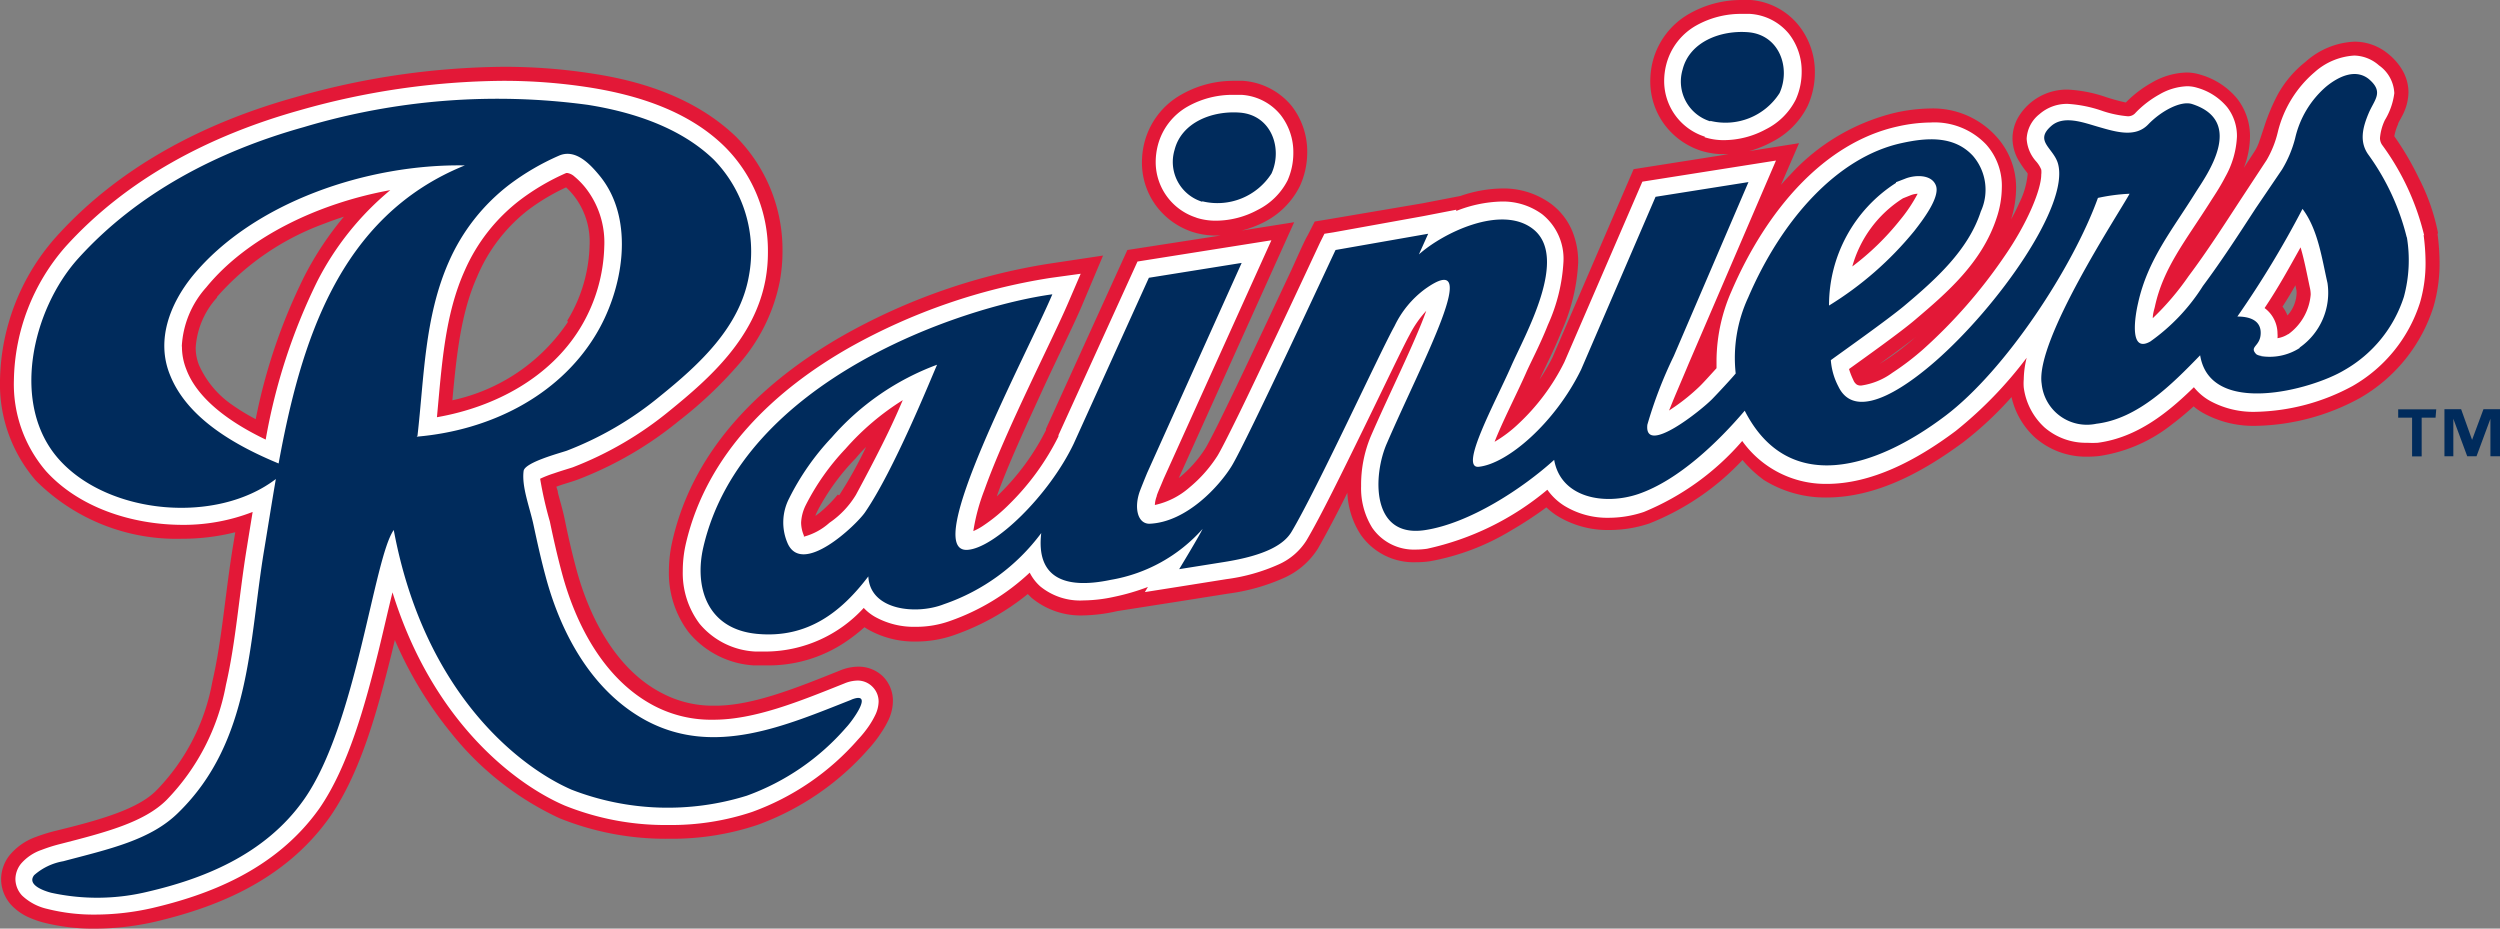 <svg viewBox="0 0 180 66.86" xmlns="http://www.w3.org/2000/svg"><rect x="0" y="0" width="180" height="66.86" fill="#808080" stroke="none"/><path d="m175.36 30.07h-1v2.79h-.69v-2.79h-1v-.6h2.74zm4.64 2.78h-.69v-2.7l-1 2.7h-.67l-1-2.7v2.7h-.64v-3.39h1.2l.79 2.21.82-2.21h1.19z" fill="#002b5c"/><path d="m61.79 48a3.5 3.5 0 0 0 -1.32.28c-3.24 1.3-6.38 2.56-9.07 2.53a7.84 7.84 0 0 1 -3.77-.92c-3.2-1.66-5.17-5.31-6.14-8.94-.32-1.19-.6-2.41-.85-3.65-.14-.66-.33-1.27-.47-1.82 0-.15-.08-.3-.11-.44l.28-.1c.5-.17.89-.27 1.26-.41a26.31 26.31 0 0 0 7.31-4.25 29.72 29.72 0 0 0 4.39-4.18 12.79 12.79 0 0 0 2.85-5.87 12.15 12.15 0 0 0 .19-2.12 11.56 11.56 0 0 0 -3.34-8.26c-2.9-2.79-6.76-4-10.27-4.54a41 41 0 0 0 -6.53-.5 55.76 55.76 0 0 0 -14.93 2.19c-6.54 1.82-12.7 5-17.27 10.1a15.92 15.92 0 0 0 -4 10.3 10.6 10.6 0 0 0 2.58 7.2 14.3 14.3 0 0 0 10.53 4.19 15.52 15.52 0 0 0 3.83-.47l-.15.91c-.57 3.43-.8 6.83-1.5 9.85a15 15 0 0 1 -4 7.8c-1.29 1.34-3.92 2.12-7.29 2.94a12.3 12.3 0 0 0 -1.39.43 4.37 4.37 0 0 0 -1.93 1.34 2.82 2.82 0 0 0 -.6 1.72 2.77 2.77 0 0 0 .76 1.88 3.91 3.91 0 0 0 1.35.91 6.61 6.61 0 0 0 .93.32 14.61 14.61 0 0 0 3.69.44 19.62 19.62 0 0 0 4.42-.51c3.89-.93 9.14-2.72 12.55-7.57 2.22-3.22 3.41-7.7 4.41-11.7l.24-1a28.11 28.11 0 0 0 4.05 6.69 21.58 21.58 0 0 0 7.8 6.14 20.38 20.38 0 0 0 7.89 1.48 19.35 19.35 0 0 0 6.38-1 19.51 19.51 0 0 0 8-5.48 8.84 8.84 0 0 0 .91-1.18 6.94 6.94 0 0 0 .48-.83 3.28 3.28 0 0 0 .35-1.43 2.49 2.49 0 0 0 -.72-1.77 2.52 2.52 0 0 0 -1.78-.7m-46.17-26.62a18.89 18.89 0 0 1 7.68-5.26q.72-.28 1.46-.52a23.18 23.18 0 0 0 -2.81 4.22 40.78 40.78 0 0 0 -3.54 10.36 14.76 14.76 0 0 1 -1.65-1 6.88 6.88 0 0 1 -2.43-2.89 3.4 3.4 0 0 1 -.24-1.26 5.92 5.92 0 0 1 1.53-3.6m25.27 1.75a13.38 13.38 0 0 1 -8.32 5.64c.3-3.25.61-6.27 1.78-8.89a11.92 11.92 0 0 1 3.65-4.79 15 15 0 0 1 2.76-1.65 5.48 5.48 0 0 1 .58.63 5.36 5.36 0 0 1 1.11 3.52 10.87 10.87 0 0 1 -1.61 5.45" fill="#e31837"/><path d="m175.53 16.82v-.08a14.77 14.77 0 0 0 -1.38-3.93 21.14 21.14 0 0 0 -1.76-3 3.63 3.63 0 0 1 .27-.86c0-.11.14-.29.31-.63a3.75 3.75 0 0 0 .44-1.69 3.19 3.19 0 0 0 -.47-1.63 4.33 4.33 0 0 0 -1-1.13 3.8 3.8 0 0 0 -2.43-.87 5.65 5.65 0 0 0 -3.51 1.45 7.83 7.83 0 0 0 -2 2.35 14.55 14.55 0 0 0 -1 2.4c-.17.5-.28.85-.37 1.09a3 3 0 0 1 -.32.64l-.75 1.15a6.45 6.45 0 0 0 .44-2.23 4.4 4.4 0 0 0 -.91-2.73 5.33 5.33 0 0 0 -2.65-1.74 3.42 3.42 0 0 0 -1-.16 5.23 5.23 0 0 0 -2.51.73 8.22 8.22 0 0 0 -1.87 1.43 14 14 0 0 1 -1.4-.38 10 10 0 0 0 -2.79-.55 4.07 4.07 0 0 0 -3.56 2 3.08 3.08 0 0 0 -.41 1.52 3.18 3.18 0 0 0 .4 1.51 7.45 7.45 0 0 0 .62.91l.07.1s0 0 0 .06a5.84 5.84 0 0 1 -.6 2.06c-.16.37-.36.77-.59 1.18a7.71 7.71 0 0 0 .36-2.24 5.47 5.47 0 0 0 -1.49-3.79 6.14 6.14 0 0 0 -4.67-1.95 12.16 12.16 0 0 0 -2.6.32 15 15 0 0 0 -7.51 4.46q-.34.35-.66.72l1.3-3-3.59.57a7.76 7.76 0 0 0 1.62-.65 5.79 5.79 0 0 0 2.6-2.62 5.83 5.83 0 0 0 .51-2.39 5.36 5.36 0 0 0 -1.14-3.36 4.94 4.94 0 0 0 -3.47-1.86h-.66a7.56 7.56 0 0 0 -3.79 1 5.52 5.52 0 0 0 -2.61 3.41 5.91 5.91 0 0 0 -.18 1.43 5.23 5.23 0 0 0 .93 3 5.35 5.35 0 0 0 2.68 2 5.51 5.51 0 0 0 1.73.26h.31l-6.85 1.08-5.83 13.53a14.29 14.29 0 0 1 -.94 1.61c.31-.71 1-2 1.59-3.49a13.6 13.6 0 0 0 1.19-4.94 5.84 5.84 0 0 0 -.41-2.21 4.71 4.71 0 0 0 -1.54-2 5.79 5.79 0 0 0 -3.53-1.11 9.52 9.52 0 0 0 -3 .54l-2.74.53-6.6 1.12-1.15.19-.51 1c-.15.23-.52 1.05-1.15 2.45-.94 2-2.32 4.95-3.56 7.55-.62 1.3-1.21 2.52-1.69 3.49s-.87 1.71-1 1.9a8.76 8.76 0 0 1 -1.78 2l-.1.08 8.31-18.42-3.78.6a7.84 7.84 0 0 0 1.6-.6 5.81 5.81 0 0 0 2.6-2.62 5.85 5.85 0 0 0 .52-2.38 5.35 5.35 0 0 0 -1.12-3.37 5 5 0 0 0 -3.5-1.81h-.67a7.55 7.55 0 0 0 -3.79 1 5.52 5.52 0 0 0 -2.64 3.44 5.89 5.89 0 0 0 -.18 1.43 5.22 5.22 0 0 0 .93 3 5.34 5.34 0 0 0 2.68 2 5.55 5.55 0 0 0 1.73.27h.31l-6.7 1.04-5.86 12.88v.09a17.26 17.26 0 0 1 -3.32 4.56l-.22.21.05-.15c.75-2.1 2-4.8 3.14-7.29s2.29-4.77 2.92-6.25l1.54-3.65-3.98.6a44.12 44.12 0 0 0 -14.74 5.16c-5.42 3.1-10.7 7.84-12.28 14.76a9.76 9.76 0 0 0 -.26 2.18 7.08 7.08 0 0 0 1.42 4.42 6.6 6.6 0 0 0 4.7 2.39h1a9.93 9.93 0 0 0 5.32-1.51 12.39 12.39 0 0 0 1.64-1.24l.24.15a6.74 6.74 0 0 0 3.47.88 8.25 8.25 0 0 0 2.82-.49 17.55 17.55 0 0 0 5.23-2.93l.27.27a5.53 5.53 0 0 0 3.73 1.27 11.79 11.79 0 0 0 2.44-.31l4.78-.75 3.21-.51a14.37 14.37 0 0 0 4.06-1.15 5.53 5.53 0 0 0 2.41-2.11c.57-1 1.31-2.38 2.11-4a6 6 0 0 0 .95 3 4.65 4.65 0 0 0 4 2 6.73 6.73 0 0 0 1-.07 17.11 17.11 0 0 0 5.83-2.21 27.83 27.83 0 0 0 2.55-1.67 4.91 4.91 0 0 0 .81.63 6.92 6.92 0 0 0 3.76 1 9 9 0 0 0 2.84-.47 18.47 18.47 0 0 0 6.71-4.57 8.49 8.49 0 0 0 1.54 1.44 8.35 8.35 0 0 0 4.5 1.26c3.56 0 6.91-1.8 9.88-4a25.27 25.27 0 0 0 3.45-3.23 5.63 5.63 0 0 0 1.71 2.93 5.57 5.57 0 0 0 3.76 1.36 7.31 7.31 0 0 0 .87-.05 11 11 0 0 0 5.18-2.25c.56-.42 1.09-.87 1.59-1.32a4.46 4.46 0 0 0 .71.49 7.5 7.5 0 0 0 3.82.91 16.17 16.17 0 0 0 7.44-2 11.62 11.62 0 0 0 5.3-6.57 11.21 11.21 0 0 0 .44-3.15 16.51 16.51 0 0 0 -.15-2.11m-37.66 7.51a17.84 17.84 0 0 1 -2.11 1.61l-.42.26.21-.15c.86-.62 1.74-1.27 2.43-1.81zm26.51-2.28c.33-.51.63-1 .92-1.52l.08.39a1.27 1.27 0 0 1 0 .28 2.51 2.51 0 0 1 -.65 1.5 3 3 0 0 0 -.24-.46l-.14-.21m-104 13.57a9.6 9.6 0 0 1 -1.32 1.32l-.28.21c0-.1.08-.21.13-.34a16.14 16.14 0 0 1 2.76-3.8 10.74 10.74 0 0 1 .75-.82 30.25 30.25 0 0 1 -1.94 3.48" fill="#e31837"/><g fill="#fff"><path d="m61.79 49a2.57 2.57 0 0 0 -1 .21c-3.23 1.29-6.47 2.62-9.45 2.61a8.86 8.86 0 0 1 -4.24-1c-3.57-1.87-5.63-5.79-6.64-9.56-.33-1.22-.61-2.46-.87-3.71a27.59 27.59 0 0 1 -.7-3.08 8.14 8.14 0 0 1 1-.39c.55-.19 1-.32 1.34-.43a25.35 25.35 0 0 0 7-4.09c2.92-2.37 6.12-5.24 6.89-9.45a11 11 0 0 0 .17-1.94 10.56 10.56 0 0 0 -3.07-7.57c-2.61-2.6-6.29-3.74-9.69-4.29a40.09 40.09 0 0 0 -6.37-.49 54.76 54.76 0 0 0 -14.62 2.13c-6.41 1.8-12.39 4.9-16.84 9.83a14.94 14.94 0 0 0 -3.7 9.62 9.6 9.6 0 0 0 2.32 6.53c2.34 2.58 6.1 3.84 9.78 3.86a13.73 13.73 0 0 0 5.09-.93c-.14.86-.28 1.71-.41 2.53-.56 3.37-.79 6.79-1.51 9.91a16.05 16.05 0 0 1 -4.27 8.29c-1.62 1.62-4.39 2.34-7.75 3.2a11.37 11.37 0 0 0 -1.25.4 3.42 3.42 0 0 0 -1.49 1 1.81 1.81 0 0 0 -.4 1.1 1.76 1.76 0 0 0 .49 1.2 3.87 3.87 0 0 0 1.8.95 13.59 13.59 0 0 0 3.43.41 18.62 18.62 0 0 0 4.17-.48c3.81-.9 8.79-2.64 12-7.17 2.07-3 3.28-7.4 4.26-11.36.37-1.51.69-2.95 1-4.19 2.9 9.35 8.88 13.84 12.4 15.35a19.42 19.42 0 0 0 7.49 1.4 18.33 18.33 0 0 0 6-.94 18.49 18.49 0 0 0 7.64-5.23 8.08 8.08 0 0 0 .8-1 6.19 6.19 0 0 0 .41-.71 2.35 2.35 0 0 0 .26-1 1.49 1.49 0 0 0 -.43-1.06 1.5 1.5 0 0 0 -1.04-.46m-48.7-24.07a6.89 6.89 0 0 1 1.76-4.24c2.95-3.62 8.08-6.06 13.25-7a20.82 20.82 0 0 0 -5.26 6.57 42.21 42.21 0 0 0 -3.71 11.39c-2.57-1.23-4.92-2.92-5.72-5.07a4.39 4.39 0 0 1 -.31-1.62m30.41-7.3a11.87 11.87 0 0 1 -1.76 6c-2.13 3.46-6 5.63-10.29 6.38.35-3.74.56-7.36 2-10.56a12.92 12.92 0 0 1 4-5.09 16.42 16.42 0 0 1 3.3-1.93.26.26 0 0 1 .11 0 1 1 0 0 1 .49.25 5.61 5.61 0 0 1 .81.83 6.36 6.36 0 0 1 1.34 4.16"/><path d="m86.15 15.68a4.53 4.53 0 0 0 1.41.21 6.38 6.38 0 0 0 3-.78 4.83 4.83 0 0 0 2.14-2.11 4.85 4.85 0 0 0 .42-2 4.35 4.35 0 0 0 -.92-2.73 3.93 3.93 0 0 0 -2.8-1.44h-.59a6.56 6.56 0 0 0 -3.28.83 4.51 4.51 0 0 0 -2.17 2.82 4.91 4.91 0 0 0 -.15 1.19 4.2 4.2 0 0 0 2.93 4"/><path d="m122.73 9.88a4.49 4.49 0 0 0 1.41.21 6.38 6.38 0 0 0 3-.78 4.82 4.82 0 0 0 2.16-2.15 4.85 4.85 0 0 0 .42-2 4.35 4.35 0 0 0 -.92-2.73 3.94 3.94 0 0 0 -2.8-1.43h-.58a6.56 6.56 0 0 0 -3.28.83 4.51 4.51 0 0 0 -2.17 2.82 4.84 4.84 0 0 0 -.15 1.19 4.2 4.2 0 0 0 2.93 4"/><path d="m174.54 16.95a18.16 18.16 0 0 0 -3-6.48.85.85 0 0 1 -.18-.54 3.67 3.67 0 0 1 .35-1.28 4.93 4.93 0 0 0 .68-1.94 2.58 2.58 0 0 0 -1.1-2 2.78 2.78 0 0 0 -1.78-.71 4.7 4.7 0 0 0 -2.85 1.19 8.2 8.2 0 0 0 -2.66 4.33 7.34 7.34 0 0 1 -.8 2l-1.86 2.83c-1.24 1.9-2.44 3.77-3.76 5.53a19.52 19.52 0 0 1 -2.58 3.03c0-.33.11-.64.15-.82.6-2.8 2.21-4.74 4-7.57.2-.32.67-1 1.08-1.8a6.49 6.49 0 0 0 .83-2.89 3.38 3.38 0 0 0 -.7-2.11 4.32 4.32 0 0 0 -2.16-1.4 2.45 2.45 0 0 0 -.74-.11 4.28 4.28 0 0 0 -2 .6 7.25 7.25 0 0 0 -1.69 1.3.7.7 0 0 1 -.58.26 7.81 7.81 0 0 1 -1.78-.37 9.28 9.28 0 0 0 -2.52-.52 3 3 0 0 0 -2.05.74 2.39 2.39 0 0 0 -.92 1.77 2.66 2.66 0 0 0 .67 1.62 2.07 2.07 0 0 1 .38.6 1.4 1.4 0 0 1 0 .36c0 1.08-1 3.51-2.66 5.9a36.73 36.73 0 0 1 -5.82 6.66 19.18 19.18 0 0 1 -2.24 1.71 5 5 0 0 1 -2.25.92.57.57 0 0 1 -.31-.07.71.71 0 0 1 -.25-.33 5.21 5.21 0 0 1 -.31-.79c1.21-.87 3.72-2.66 4.75-3.54 2.26-1.92 4.82-4.1 5.88-7.35a7 7 0 0 0 .37-2.12 4.46 4.46 0 0 0 -1.13-3.16 5.13 5.13 0 0 0 -4-1.58 11.27 11.27 0 0 0 -2.39.29c-5.26 1.17-9.42 6-11.94 11.85a12.55 12.55 0 0 0 -1.08 4.93v.62c-.41.45-1 1.11-1.27 1.36a14.32 14.32 0 0 1 -1.72 1.4l-.43.29.12-.29c.32-.81.78-1.85 1.3-3.1l6.28-14.61-9.62 1.52-5.62 13a15.48 15.48 0 0 1 -3.33 4.46 9.24 9.24 0 0 1 -1.69 1.27c.57-1.46 1.63-3.52 2.26-4.95.33-.76 1-2 1.58-3.47a12.65 12.65 0 0 0 1.12-4.56 4.1 4.1 0 0 0 -1.54-3.41 4.79 4.79 0 0 0 -2.93-.91 9.4 9.4 0 0 0 -3.25.68v-.09l-2.37.46-6.48 1.17-.64.1-.29.58c-.15.31-1.72 3.7-3.43 7.3-.85 1.79-1.72 3.63-2.45 5.12s-1.33 2.67-1.54 3a9.76 9.76 0 0 1 -2 2.26 5.59 5.59 0 0 1 -2.5 1.27 2 2 0 0 1 .13-.62c0-.12.31-.78.49-1.24l7.77-17.2-9.64 1.53-5.69 12.5v.09a18.23 18.23 0 0 1 -3.53 4.87 12.17 12.17 0 0 1 -1.92 1.58 4.31 4.31 0 0 1 -.68.37 14.06 14.06 0 0 1 .79-2.94c1.55-4.36 4.88-10.77 6.08-13.59l.86-2-2.18.3a43.16 43.16 0 0 0 -14.43 4.99c-5.29 3-10.28 7.57-11.81 14.11a8.73 8.73 0 0 0 -.23 2 6.07 6.07 0 0 0 1.21 3.8 5.58 5.58 0 0 0 4 2h.88a9.63 9.63 0 0 0 6.94-3.14 3.37 3.37 0 0 0 .79.63 5.73 5.73 0 0 0 2.95.73 7.2 7.2 0 0 0 2.47-.42 16.18 16.18 0 0 0 5.74-3.48 3.34 3.34 0 0 0 .77 1 4.53 4.53 0 0 0 3.11 1 10.67 10.67 0 0 0 2.2-.26 15.93 15.93 0 0 0 2.43-.71l-.22.37 2.66-.42 3.2-.51a13.42 13.42 0 0 0 3.77-1.06 4.54 4.54 0 0 0 2-1.72c1-1.68 2.59-4.93 4.09-8s2.89-6 3.34-6.81a7.75 7.75 0 0 1 1.2-1.73c-.83 2.32-2.68 6-4 9.05a9.06 9.06 0 0 0 -.69 3.57 5.38 5.38 0 0 0 .8 3 3.64 3.64 0 0 0 3.13 1.57 5.76 5.76 0 0 0 .82-.06 20.16 20.16 0 0 0 8.66-4.25 4.26 4.26 0 0 0 1.21 1.15 5.93 5.93 0 0 0 3.22.87 8 8 0 0 0 2.52-.42 18.81 18.81 0 0 0 7.08-5.11 7.38 7.38 0 0 0 6.09 3.09c3.19 0 6.41-1.66 9.28-3.81a29.39 29.39 0 0 0 5.11-5.27 6.78 6.78 0 0 0 -.21 1.56 3.5 3.5 0 0 0 0 .58 4.74 4.74 0 0 0 1.49 2.87 4.55 4.55 0 0 0 3.09 1.11 6.48 6.48 0 0 0 .75 0c2.87-.38 5.1-2.22 6.92-4a4 4 0 0 0 1.19 1 6.51 6.51 0 0 0 3.31.77 15.24 15.24 0 0 0 6.93-1.86 10.62 10.62 0 0 0 4.85-6 10.12 10.12 0 0 0 .4-2.87 15.42 15.42 0 0 0 -.14-2m-9.74 7.13a2 2 0 0 1 -.78.3 1.89 1.89 0 0 0 0-.33 2.29 2.29 0 0 0 -.93-1.84c1-1.49 1.77-2.9 2.59-4.37.27.9.46 1.92.67 2.9a2.21 2.21 0 0 1 .06.5 3.92 3.92 0 0 1 -1.62 2.86m-31.41-4.79a8.5 8.5 0 0 1 3.67-5l.55-.22a1.51 1.51 0 0 1 .51-.11 11 11 0 0 1 -1.28 1.91 18.88 18.88 0 0 1 -3.43 3.33m-71.74 16.45a6.49 6.49 0 0 1 -1.9 2 4.47 4.47 0 0 1 -1.84 1v-.08a2.44 2.44 0 0 1 -.2-.93 3.14 3.14 0 0 1 .32-1.23 17.11 17.11 0 0 1 2.88-4.09 18.58 18.58 0 0 1 4.12-3.5c-.21.48-.43 1-.67 1.51-.96 2.11-2.71 5.32-2.71 5.32z"/></g><g fill="#002b5c"><path d="m61.3 50.38c-4.77 1.88-9.84 4.11-14.74 1.52-4-2.14-6.2-6.4-7.26-10.34-.34-1.25-.62-2.52-.89-3.78s-.86-2.73-.71-3.87c.08-.62 2.62-1.29 3.11-1.46a24.11 24.11 0 0 0 6.67-3.89c2.89-2.33 5.79-5 6.44-8.69a9.49 9.49 0 0 0 -2.54-8.39c-2.38-2.29-5.78-3.41-9.05-3.93a48.65 48.65 0 0 0 -20.45 1.6c-6.25 1.75-12 4.76-16.25 9.46-3.3 3.66-4.92 10.52-1.37 14.48s11.31 4.68 15.6 1.4c-.3 1.75-.57 3.47-.84 5.1-1.1 6.57-.92 13.77-6.16 18.9-2 2-5 2.64-8.31 3.52a4.26 4.26 0 0 0 -2.09 1c-.55.71.73 1.14 1.23 1.27a15.48 15.48 0 0 0 7-.09c3.71-.87 8.34-2.54 11.22-6.66 3.75-5.36 5-17.35 6.44-19.37 2.21 11.84 9.14 17.11 12.81 18.7a19.14 19.14 0 0 0 12.61.43 17.23 17.23 0 0 0 7.16-4.92c.38-.39 2.07-2.66.38-2m-41.25-17c-3.16-1.31-6.6-3.27-7.83-6.4-1-2.49 0-5.09 1.65-7.12 4.37-5.3 12.6-8.06 19.59-7.94-9.11 3.68-11.83 12.83-13.41 21.46m10-2c.48-4.2.5-8.54 2.25-12.51a14.16 14.16 0 0 1 4.38-5.58 17.74 17.74 0 0 1 3.55-2.07c1.18-.52 2.22.58 2.9 1.4 2.67 3.2 1.71 8.35-.31 11.6-2.68 4.35-7.61 6.79-12.83 7.23"/><path d="m86.55 14.49a4.62 4.62 0 0 0 5-2c.81-1.8 0-4.19-2.26-4.38-2-.16-4.22.7-4.72 2.68a3 3 0 0 0 2 3.74"/><path d="m123.13 8.7a4.62 4.62 0 0 0 5-2c.81-1.8 0-4.19-2.26-4.38-2-.16-4.22.7-4.72 2.68a3 3 0 0 0 2 3.74"/><path d="m173.29 17.11a17.14 17.14 0 0 0 -2.75-5.95c-.7-.95-.42-2 0-3s1.13-1.53 0-2.48c-1-.78-2.24-.11-3.05.55a6.94 6.94 0 0 0 -2.24 3.73 8.41 8.41 0 0 1 -.94 2.24l-1.9 2.8c-1.23 1.89-2.45 3.78-3.8 5.59a14.09 14.09 0 0 1 -3.79 4c-1.59.9-1.06-2-.88-2.76.69-3.14 2.44-5.23 4.16-8 .74-1.17 3.61-5.09-.27-6.34-.81-.26-2.23.5-3.16 1.47s-2.32.54-3.6.17c-1.05-.3-2.49-.86-3.39-.05-1.24 1.09.19 1.58.5 2.72.81 3-4.3 10.24-8.82 14.2-1.51 1.32-5.65 4.66-7 1.82a4.84 4.84 0 0 1 -.54-1.89c.54-.4 4.11-2.92 5.31-3.93 2.26-1.9 4.59-4 5.49-6.78a3.74 3.74 0 0 0 -.57-4c-1.35-1.46-3.3-1.32-5.12-.92-4.63 1-8.65 5.5-11.06 11.12a10.34 10.34 0 0 0 -.9 5.47c-.32.39-1.31 1.45-1.67 1.82-.78.81-4.94 4.14-4.69 1.87a31 31 0 0 1 1.9-4.94l5.38-12.53-6.69 1.06-5.36 12.44c-1.88 3.85-5.31 6.79-7.38 7-1.42.12 1.23-4.7 2.33-7.21 1-2.29 4.24-7.91 1.55-9.94-2.28-1.72-6.45.31-8.18 1.86l.67-1.49-6.67 1.17c-.25.51-6.37 13.72-7.47 15.54-.86 1.41-3.23 4.06-5.93 4.17-.86 0-1.12-1.16-.69-2.35.06-.16.33-.84.53-1.32l6.8-15.11-6.68 1.07-5.41 11.94c-1.8 3.77-5.72 7.54-7.66 7.65-3.39.2 4.25-14 6.12-18.4-6.42.88-22.33 6.13-25.13 18.21-.65 2.81.22 5.9 3.88 6.24s6.09-1.62 8-4.14c.12 2.47 3.49 2.78 5.45 2a14.64 14.64 0 0 0 7-5.12c-.37 3.15 1.59 4.09 5 3.37a11.37 11.37 0 0 0 6.62-3.67c-.3.61-1.69 2.9-1.69 2.9l3.2-.51c3.12-.49 4.37-1.31 4.89-2.18 1.89-3.18 6.4-13 7.42-14.82a7.13 7.13 0 0 1 2.18-2.65c4.34-3.11-.24 5.31-2.73 11.09-1 2.25-1.19 6.84 2.72 6.26 3.22-.48 7.05-3 9.32-5.06.48 2.74 3.61 3.29 6.06 2.46 2.92-1 5.79-3.8 7.66-6 3.11 6.09 9.33 4.23 14.43.38 4.39-3.31 9.23-10.78 11-15.7a13.5 13.5 0 0 1 2.28-.3c-.76 1.4-6.81 10.56-6.33 13.68a3.27 3.27 0 0 0 3.94 2.88c3-.36 5.45-2.85 7.47-4.93.72 4.44 8 2.5 10.38 1.07a9.37 9.37 0 0 0 4.29-5.28 10.07 10.07 0 0 0 .21-4.32m-36.78-3.93.65-.25c.68-.28 1.92-.35 2.23.5s-1 2.54-1.56 3.26a24.45 24.45 0 0 1 -6.14 5.37 10.46 10.46 0 0 1 4.82-8.83m-74.23 23.72c-.59.87-4.57 4.71-5.6 2.16a3.76 3.76 0 0 1 .13-3.15 18.2 18.2 0 0 1 3.07-4.4 18.66 18.66 0 0 1 7.59-5.24c-.47 1.07-3.1 7.59-5.19 10.63zm103.29-11.83a4 4 0 0 1 -2.84.57h.14c-.12 0-.36-.06-.44-.15-.5-.55.33-.53.34-1.5s-.89-1.19-1.68-1.19a70.51 70.51 0 0 0 4.69-7.75c1.12 1.48 1.4 3.6 1.8 5.34a4.81 4.81 0 0 1 -2 4.64"/></g></svg>